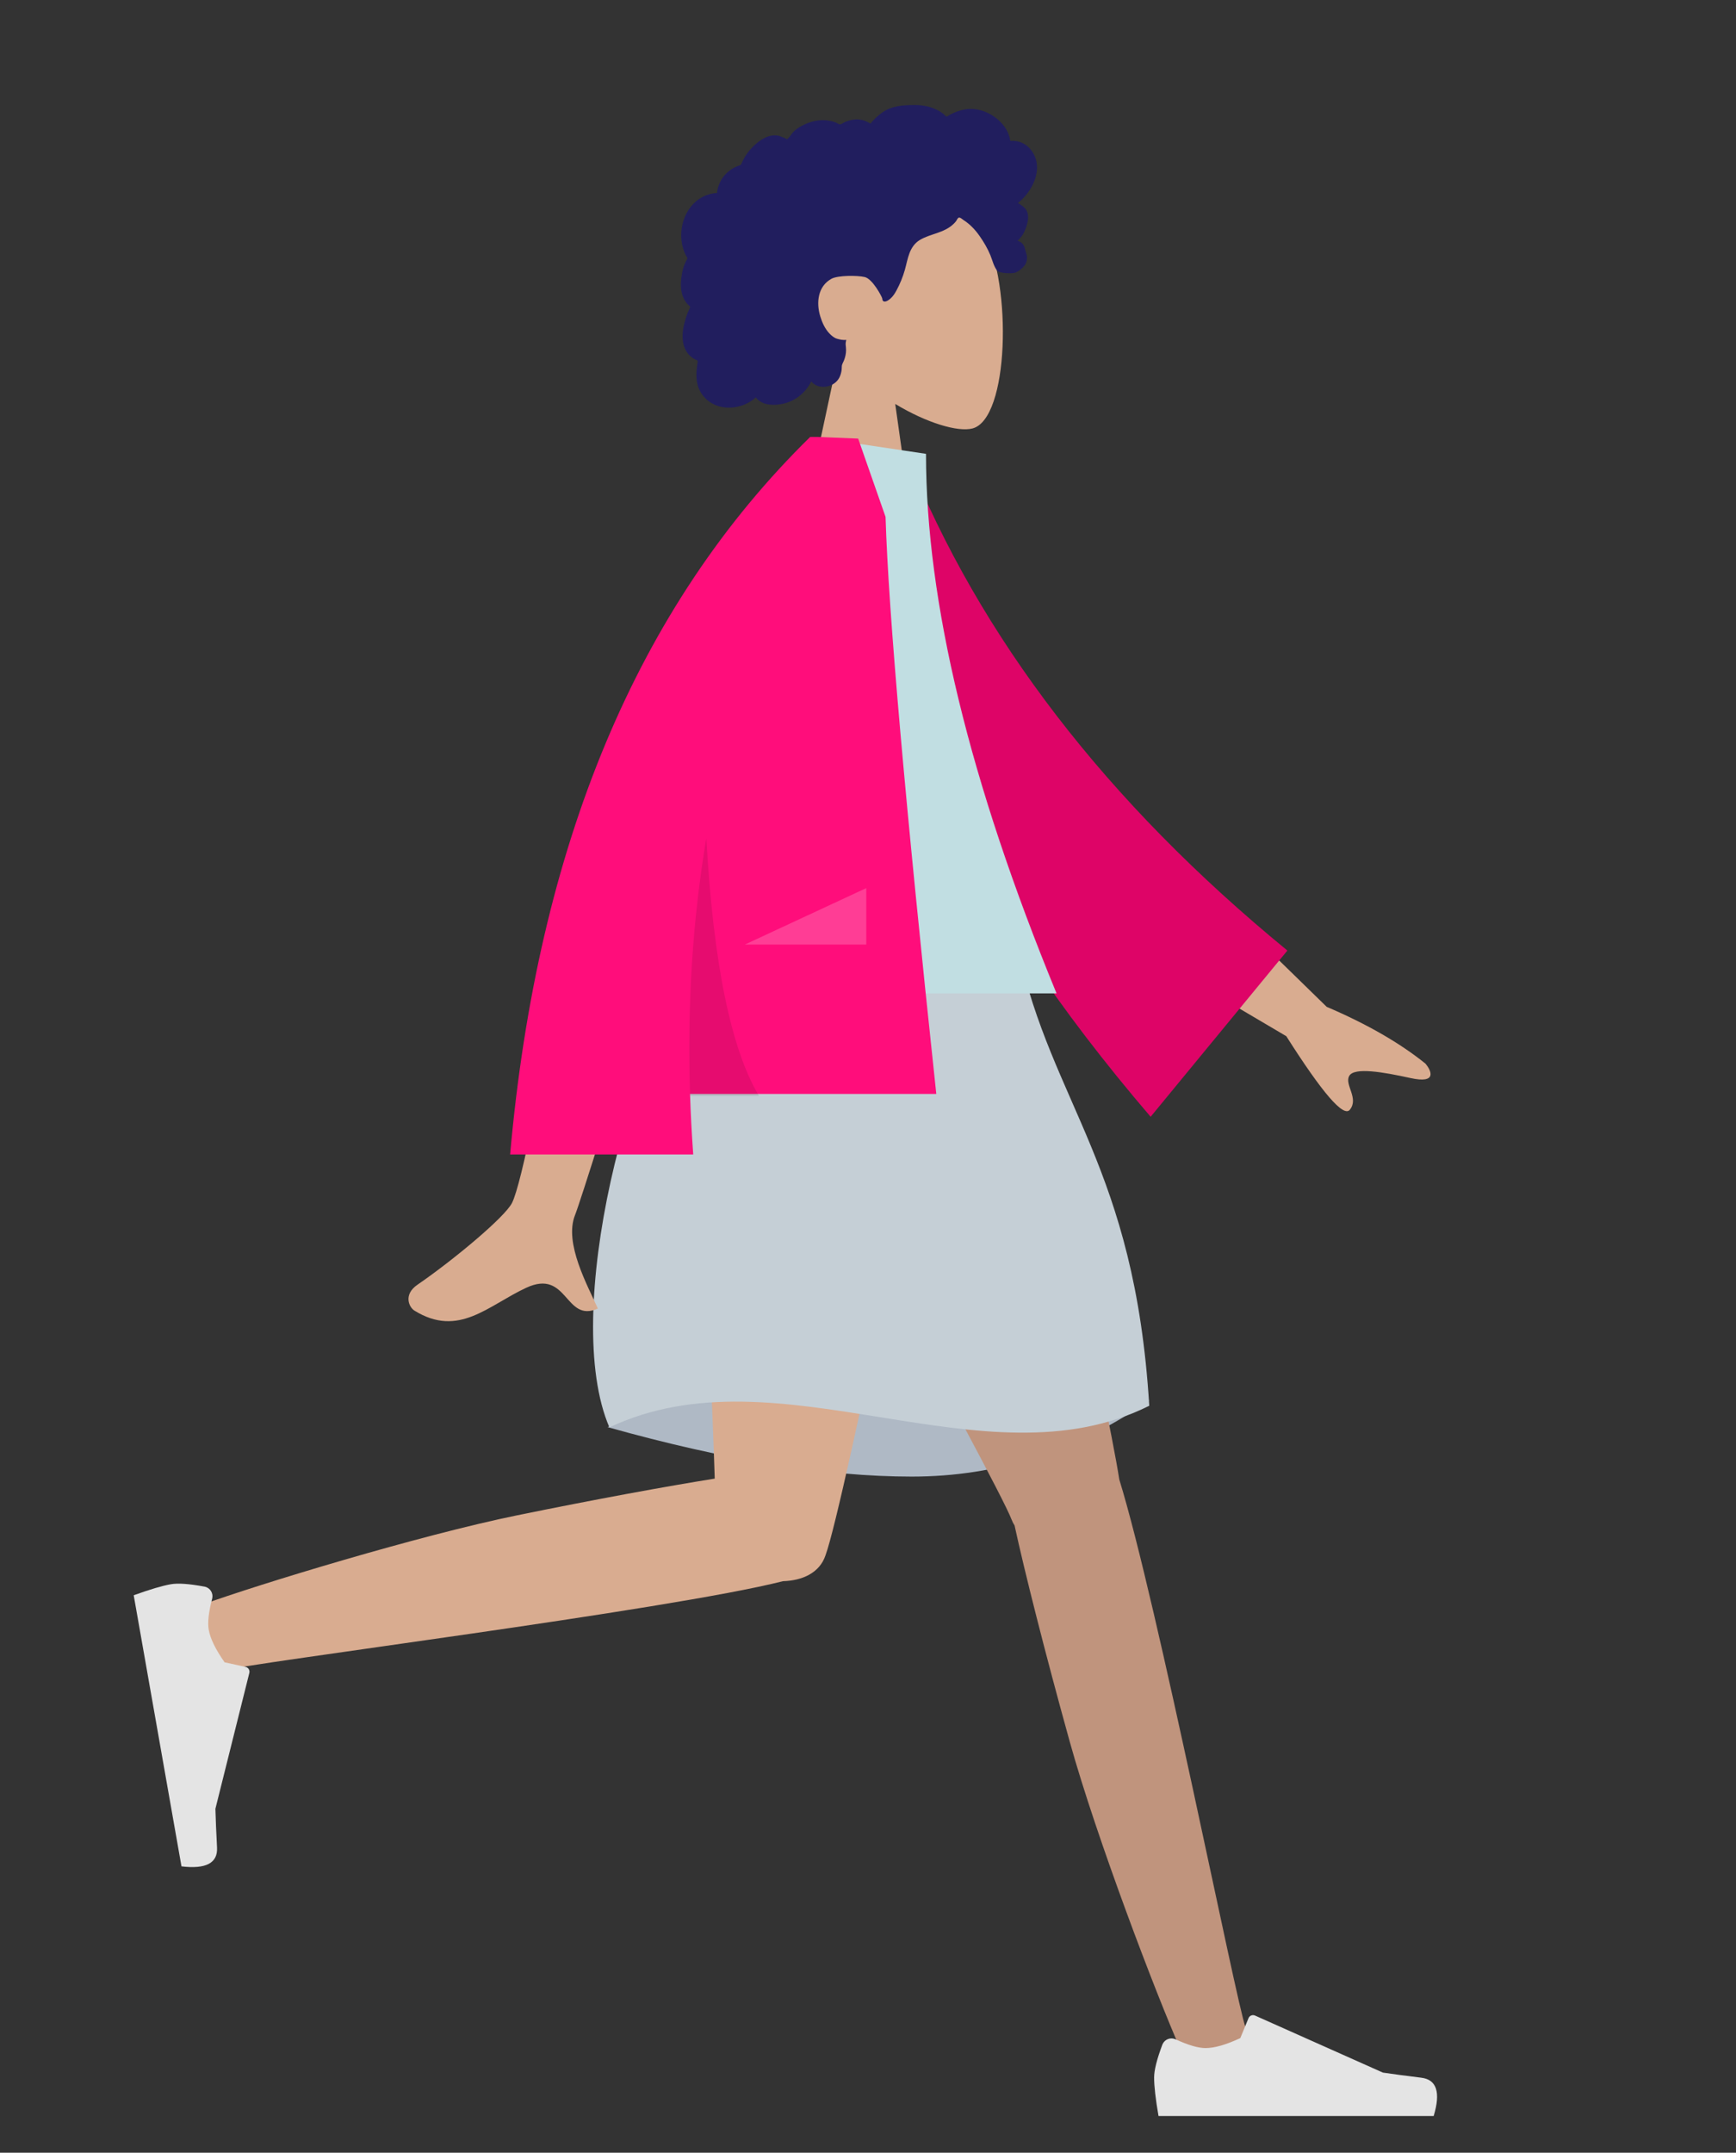 <?xml version="1.0" encoding="UTF-8"?>
<svg width="142px" height="176px" viewBox="0 0 142 176" version="1.1" xmlns="http://www.w3.org/2000/svg" xmlns:xlink="http://www.w3.org/1999/xlink">
    <rect x="0" y="0" width="142" height="176" fill="#333333" stroke="none"/>
    <!-- Generator: Sketch 53.2 (72643) - https://sketchapp.com -->
    <title>Standing</title>
    <desc>Created with Sketch.</desc>
    <g id="Standing" stroke="none" stroke-width="1" fill="none" fill-rule="evenodd">
        <g id="A-Human/Standing" transform="translate(11, 3)">
            <g id="Head/Front/Curly" transform="translate(32.723, 0)">
                <g id="Head" stroke-width="1" transform="translate(21.549, 12.371)" fill="#D9AC90">
                    <path d="M3.297,13.764 C1.458,11.605 0.214,8.96 0.422,5.996 C1.021,-2.544 12.909,-0.665 15.222,3.645 C17.534,7.955 17.259,18.889 14.271,19.659 C13.079,19.966 10.54,19.214 7.955,17.656 L9.577,29.131 L0,29.131 L3.297,13.764 Z"></path>
                </g>
                <path d="M41.014,10.041 C40.815,9.343 40.282,8.747 39.563,8.569 C39.389,8.526 39.209,8.509 39.029,8.516 C38.965,8.519 38.947,8.537 38.917,8.492 C38.895,8.459 38.894,8.378 38.885,8.338 C38.856,8.217 38.821,8.096 38.776,7.979 C38.626,7.579 38.373,7.225 38.069,6.927 C37.499,6.369 36.728,5.984 35.928,5.914 C35.49,5.876 35.056,5.947 34.641,6.09 C34.427,6.163 34.219,6.255 34.017,6.357 C33.956,6.387 33.758,6.537 33.697,6.527 C33.629,6.516 33.494,6.349 33.439,6.306 C32.76,5.786 31.921,5.581 31.076,5.587 C30.121,5.594 29.202,5.642 28.406,6.224 C28.237,6.347 28.077,6.482 27.924,6.624 C27.843,6.699 27.766,6.776 27.691,6.857 C27.646,6.906 27.603,6.955 27.561,7.007 C27.489,7.094 27.501,7.122 27.401,7.061 C27.018,6.829 26.574,6.72 26.127,6.775 C25.861,6.807 25.603,6.887 25.357,6.992 C25.274,7.028 25.08,7.17 24.991,7.172 C24.903,7.173 24.713,7.041 24.622,7.007 C24.13,6.826 23.601,6.781 23.084,6.865 C22.551,6.952 22.028,7.164 21.577,7.458 C21.36,7.599 21.17,7.756 21.018,7.966 C20.952,8.056 20.893,8.152 20.819,8.236 C20.775,8.286 20.689,8.336 20.665,8.399 C20.679,8.361 20.083,8.131 20.026,8.117 C19.727,8.038 19.421,8.054 19.127,8.151 C18.575,8.333 18.1,8.74 17.71,9.158 C17.509,9.373 17.334,9.61 17.185,9.863 C17.114,9.984 17.048,10.108 16.989,10.235 C16.96,10.297 16.941,10.374 16.902,10.43 C16.853,10.501 16.82,10.502 16.731,10.534 C16.279,10.692 15.867,10.96 15.554,11.322 C15.236,11.689 15.03,12.14 14.944,12.615 C14.939,12.643 14.936,12.759 14.919,12.774 C14.897,12.795 14.806,12.786 14.772,12.79 C14.653,12.804 14.534,12.825 14.418,12.852 C14.203,12.903 13.993,12.978 13.795,13.076 C13.024,13.458 12.472,14.174 12.202,14.979 C11.918,15.825 11.923,16.793 12.262,17.623 C12.317,17.757 12.382,17.887 12.458,18.01 C12.505,18.085 12.52,18.086 12.49,18.165 C12.456,18.253 12.394,18.339 12.353,18.425 C12.222,18.706 12.13,19.004 12.072,19.309 C11.976,19.808 11.929,20.333 12.023,20.836 C12.067,21.07 12.143,21.299 12.259,21.507 C12.318,21.613 12.387,21.714 12.466,21.807 C12.506,21.855 12.549,21.901 12.595,21.945 C12.62,21.971 12.654,21.993 12.676,22.021 C12.73,22.09 12.741,22.033 12.713,22.134 C12.675,22.276 12.587,22.415 12.534,22.553 C12.478,22.694 12.428,22.838 12.383,22.983 C12.29,23.277 12.212,23.575 12.163,23.88 C12.069,24.464 12.086,25.086 12.362,25.622 C12.48,25.851 12.649,26.052 12.855,26.208 C12.955,26.285 13.064,26.351 13.179,26.405 C13.237,26.433 13.312,26.445 13.339,26.502 C13.368,26.563 13.325,26.684 13.315,26.752 C13.231,27.346 13.188,27.97 13.364,28.552 C13.527,29.088 13.885,29.561 14.35,29.874 C15.252,30.482 16.467,30.448 17.415,29.961 C17.662,29.835 17.893,29.677 18.099,29.491 C18.624,30.198 19.704,30.175 20.471,29.974 C21.426,29.723 22.193,29.059 22.635,28.186 C23.239,28.921 24.507,28.683 24.926,27.885 C25.029,27.689 25.089,27.474 25.119,27.256 C25.135,27.142 25.125,27.026 25.137,26.913 C25.152,26.768 25.249,26.627 25.304,26.487 C25.413,26.215 25.48,25.933 25.483,25.639 C25.484,25.486 25.465,25.336 25.45,25.184 C25.437,25.047 25.475,24.919 25.497,24.784 C25.252,24.824 24.953,24.758 24.722,24.687 C24.495,24.617 24.283,24.434 24.123,24.266 C23.752,23.876 23.525,23.366 23.37,22.857 C23.029,21.742 23.169,20.404 24.291,19.791 C24.813,19.506 26.379,19.507 27.002,19.648 C27.656,19.796 28.398,21.241 28.435,21.376 C28.458,21.46 28.446,21.564 28.523,21.62 C28.693,21.743 28.973,21.53 29.098,21.424 C29.314,21.242 29.468,21 29.601,20.755 C29.892,20.22 30.126,19.647 30.292,19.062 C30.419,18.61 30.501,18.145 30.667,17.705 C30.833,17.268 31.095,16.877 31.502,16.629 C31.944,16.359 32.451,16.217 32.937,16.048 C33.419,15.88 33.892,15.675 34.265,15.318 C34.347,15.24 34.427,15.157 34.493,15.064 C34.545,14.992 34.596,14.852 34.676,14.806 C34.799,14.734 34.98,14.921 35.086,14.989 C35.613,15.323 36.053,15.79 36.408,16.3 C36.76,16.807 37.049,17.295 37.285,17.861 C37.459,18.281 37.568,18.819 37.875,19.163 C38.011,19.317 39.029,19.41 39.359,19.276 C39.689,19.142 40.058,18.793 40.169,18.575 C40.282,18.351 40.309,18.106 40.261,17.861 C40.232,17.717 40.174,17.583 40.142,17.442 C40.116,17.323 40.091,17.211 40.033,17.102 C39.924,16.896 39.737,16.748 39.511,16.686 C39.746,16.469 39.941,16.21 40.075,15.92 C40.215,15.62 40.334,15.254 40.367,14.923 C40.395,14.655 40.353,14.377 40.206,14.147 C40.052,13.905 39.779,13.747 39.543,13.597 C39.903,13.314 40.212,12.971 40.466,12.591 C40.959,11.853 41.264,10.921 41.014,10.041 Z" id="hair" fill="#211E5E"></path>
            </g>
            <g id="Bottom/Standing/Skirt" transform="translate(0, 74.624)">
                <path d="M38.709,39.056 C48.317,41.751 56.607,43.099 63.579,43.099 C70.55,43.099 77.025,41.023 83.005,36.873 C73.602,34.106 65.858,32.723 59.774,32.723 C53.689,32.723 46.668,34.834 38.709,39.056 Z" id="Skirt-Shadow" fill="#AFB9C5"></path>
                <path d="M71.988,47.09 C71.896,46.951 71.817,46.8 71.755,46.636 C70.473,43.247 49.934,6.685 47.887,0 L71.012,0 C72.568,5.082 79.57,36.977 80.556,43.34 C83.665,53.378 90.067,85.885 90.884,88.138 C91.744,90.507 86.907,92.975 85.617,90.062 C83.566,85.428 78.679,72.605 76.503,64.775 C74.463,57.435 72.802,50.831 71.988,47.09 Z" id="Leg" fill="#C0947D"></path>
                <path d="M53.047,51.649 C43.669,54.026 9.365,58.322 7.011,58.995 C4.59,59.689 2.467,54.684 5.46,53.6 C10.222,51.876 23.346,47.89 31.302,46.264 C37.702,44.956 43.542,43.889 47.463,43.263 C47.131,32.222 45.613,5.723 46.608,0 L67.042,0 C66.088,5.488 58.02,45.533 56.521,49.541 C56.045,50.972 54.625,51.605 53.047,51.649 L53.047,51.649 Z" id="Leg" fill="#D9AC90"></path>
                <g id="Accessories/Shoe/Flat-Sneaker" transform="translate(9.777, 62.653) rotate(80) translate(-9.777, -62.653) translate(-2.394, 54.671)" fill="#E4E4E4">
                    <path d="M1.069,10.137 C0.622,11.329 0.399,12.22 0.399,12.812 C0.399,13.532 0.519,14.582 0.759,15.962 C1.594,15.962 9.096,15.962 23.266,15.962 C23.851,14.029 23.514,12.985 22.254,12.831 C20.993,12.677 19.947,12.537 19.113,12.413 L8.652,7.749 C8.45,7.66 8.214,7.75 8.125,7.951 C8.123,7.955 8.122,7.958 8.12,7.962 L7.448,9.593 C6.281,10.137 5.333,10.409 4.604,10.409 C4.011,10.409 3.193,10.17 2.149,9.691 L2.149,9.691 C1.748,9.508 1.274,9.684 1.091,10.084 C1.083,10.102 1.075,10.119 1.069,10.137 Z" id="shoe"></path>
                </g>
                <g id="Accessories/Shoe/Flat-Sneaker" transform="translate(83.005, 79.413)" fill="#E4E4E4">
                    <path d="M1.069,10.137 C0.622,11.329 0.399,12.22 0.399,12.812 C0.399,13.532 0.519,14.582 0.759,15.962 C1.594,15.962 9.096,15.962 23.266,15.962 C23.851,14.029 23.514,12.985 22.254,12.831 C20.993,12.677 19.947,12.537 19.113,12.413 L8.652,7.749 C8.45,7.66 8.214,7.75 8.125,7.951 C8.123,7.955 8.122,7.958 8.12,7.962 L7.448,9.593 C6.281,10.137 5.333,10.409 4.604,10.409 C4.011,10.409 3.193,10.17 2.149,9.691 L2.149,9.691 C1.748,9.508 1.274,9.684 1.091,10.084 C1.083,10.102 1.075,10.119 1.069,10.137 Z" id="shoe"></path>
                </g>
                <path d="M46.804,-0.063 C55.774,-2.639 64.26,-2.639 72.264,-0.063 C75.049,12.691 81.815,17.754 83.005,37.308 C69.479,44.055 52.771,32.497 38.848,39.076 C34.87,29.873 40.439,7.71 46.804,-0.063 Z" id="Skirt" fill="#C5CFD6"></path>
            </g>
            <g id="Body/Jacket" transform="translate(8.779, 32.723)">
                <path d="M77.436,35.565 L88.74,46.593 C92.029,47.996 94.724,49.546 96.825,51.241 C97.298,51.811 97.812,52.903 95.589,52.414 C93.366,51.926 91.006,51.512 90.588,52.235 C90.171,52.957 91.402,54.065 90.63,55.011 C90.115,55.642 88.384,53.636 85.436,48.993 L73.681,42.062 L77.436,35.565 Z M27.259,37.121 L35.598,37.153 C30.449,53.776 27.669,62.595 27.259,63.613 C26.336,65.901 28.29,69.386 29.125,71.259 C26.404,72.477 26.694,67.967 23.26,69.564 C20.127,71.022 17.743,73.664 14.122,71.43 C13.677,71.155 13.189,70.121 14.368,69.313 C17.304,67.299 21.535,63.776 22.107,62.616 C22.887,61.034 24.604,52.536 27.259,37.121 Z" id="Skin" fill="#D9AC90"></path>
                <path d="M48.693,3.684 L52.079,2.794 C59.291,17.061 70.799,29.59 86.604,40.383 L76.644,54.897 C60.393,38.983 49.751,22.028 48.693,3.684 Z" id="Coat-Back" fill="#DE0467" transform="translate(67.648, 28.845) rotate(5) translate(-67.648, -28.845) "></path>
                <path d="M35.915,45.493 L66.643,45.493 C59.524,28.184 55.965,13.48 55.965,1.381 L46.696,0 C39.411,11.716 37.354,26.14 35.915,45.493 Z" id="Shirt" fill="#C1DEE2"></path>
                <path d="M46.5,0.007 C46.501,0.004 46.502,0.002 46.503,-3.25382896e-14 L47.108,-4.26332921e-14 C47.832,0.025 48.935,0.07 50.416,0.135 L52.656,6.535 C52.893,14.339 54.277,30.066 56.807,53.716 L36.664,53.716 C36.717,55.349 36.804,56.998 36.925,58.662 L21.948,58.662 C24.189,33.387 32.37,13.833 46.492,1.42108547e-14 L46.5,0.007 Z" id="Coat-Front" fill="#FF0D7B"></path>
                <path d="M37.995,32.816 C38.568,42.998 40.003,50.017 42.3,53.873 L36.669,53.873 C36.423,46.548 36.865,39.529 37.995,32.816 Z" id="Shade" fill-opacity="0.1" fill="#000000"></path>
                <polygon id="Light" fill-opacity="0.2" fill="#FFFFFF" points="41.148 41.502 51.08 36.885 51.08 41.502"></polygon>
            </g>
        </g>
    </g>
</svg>
